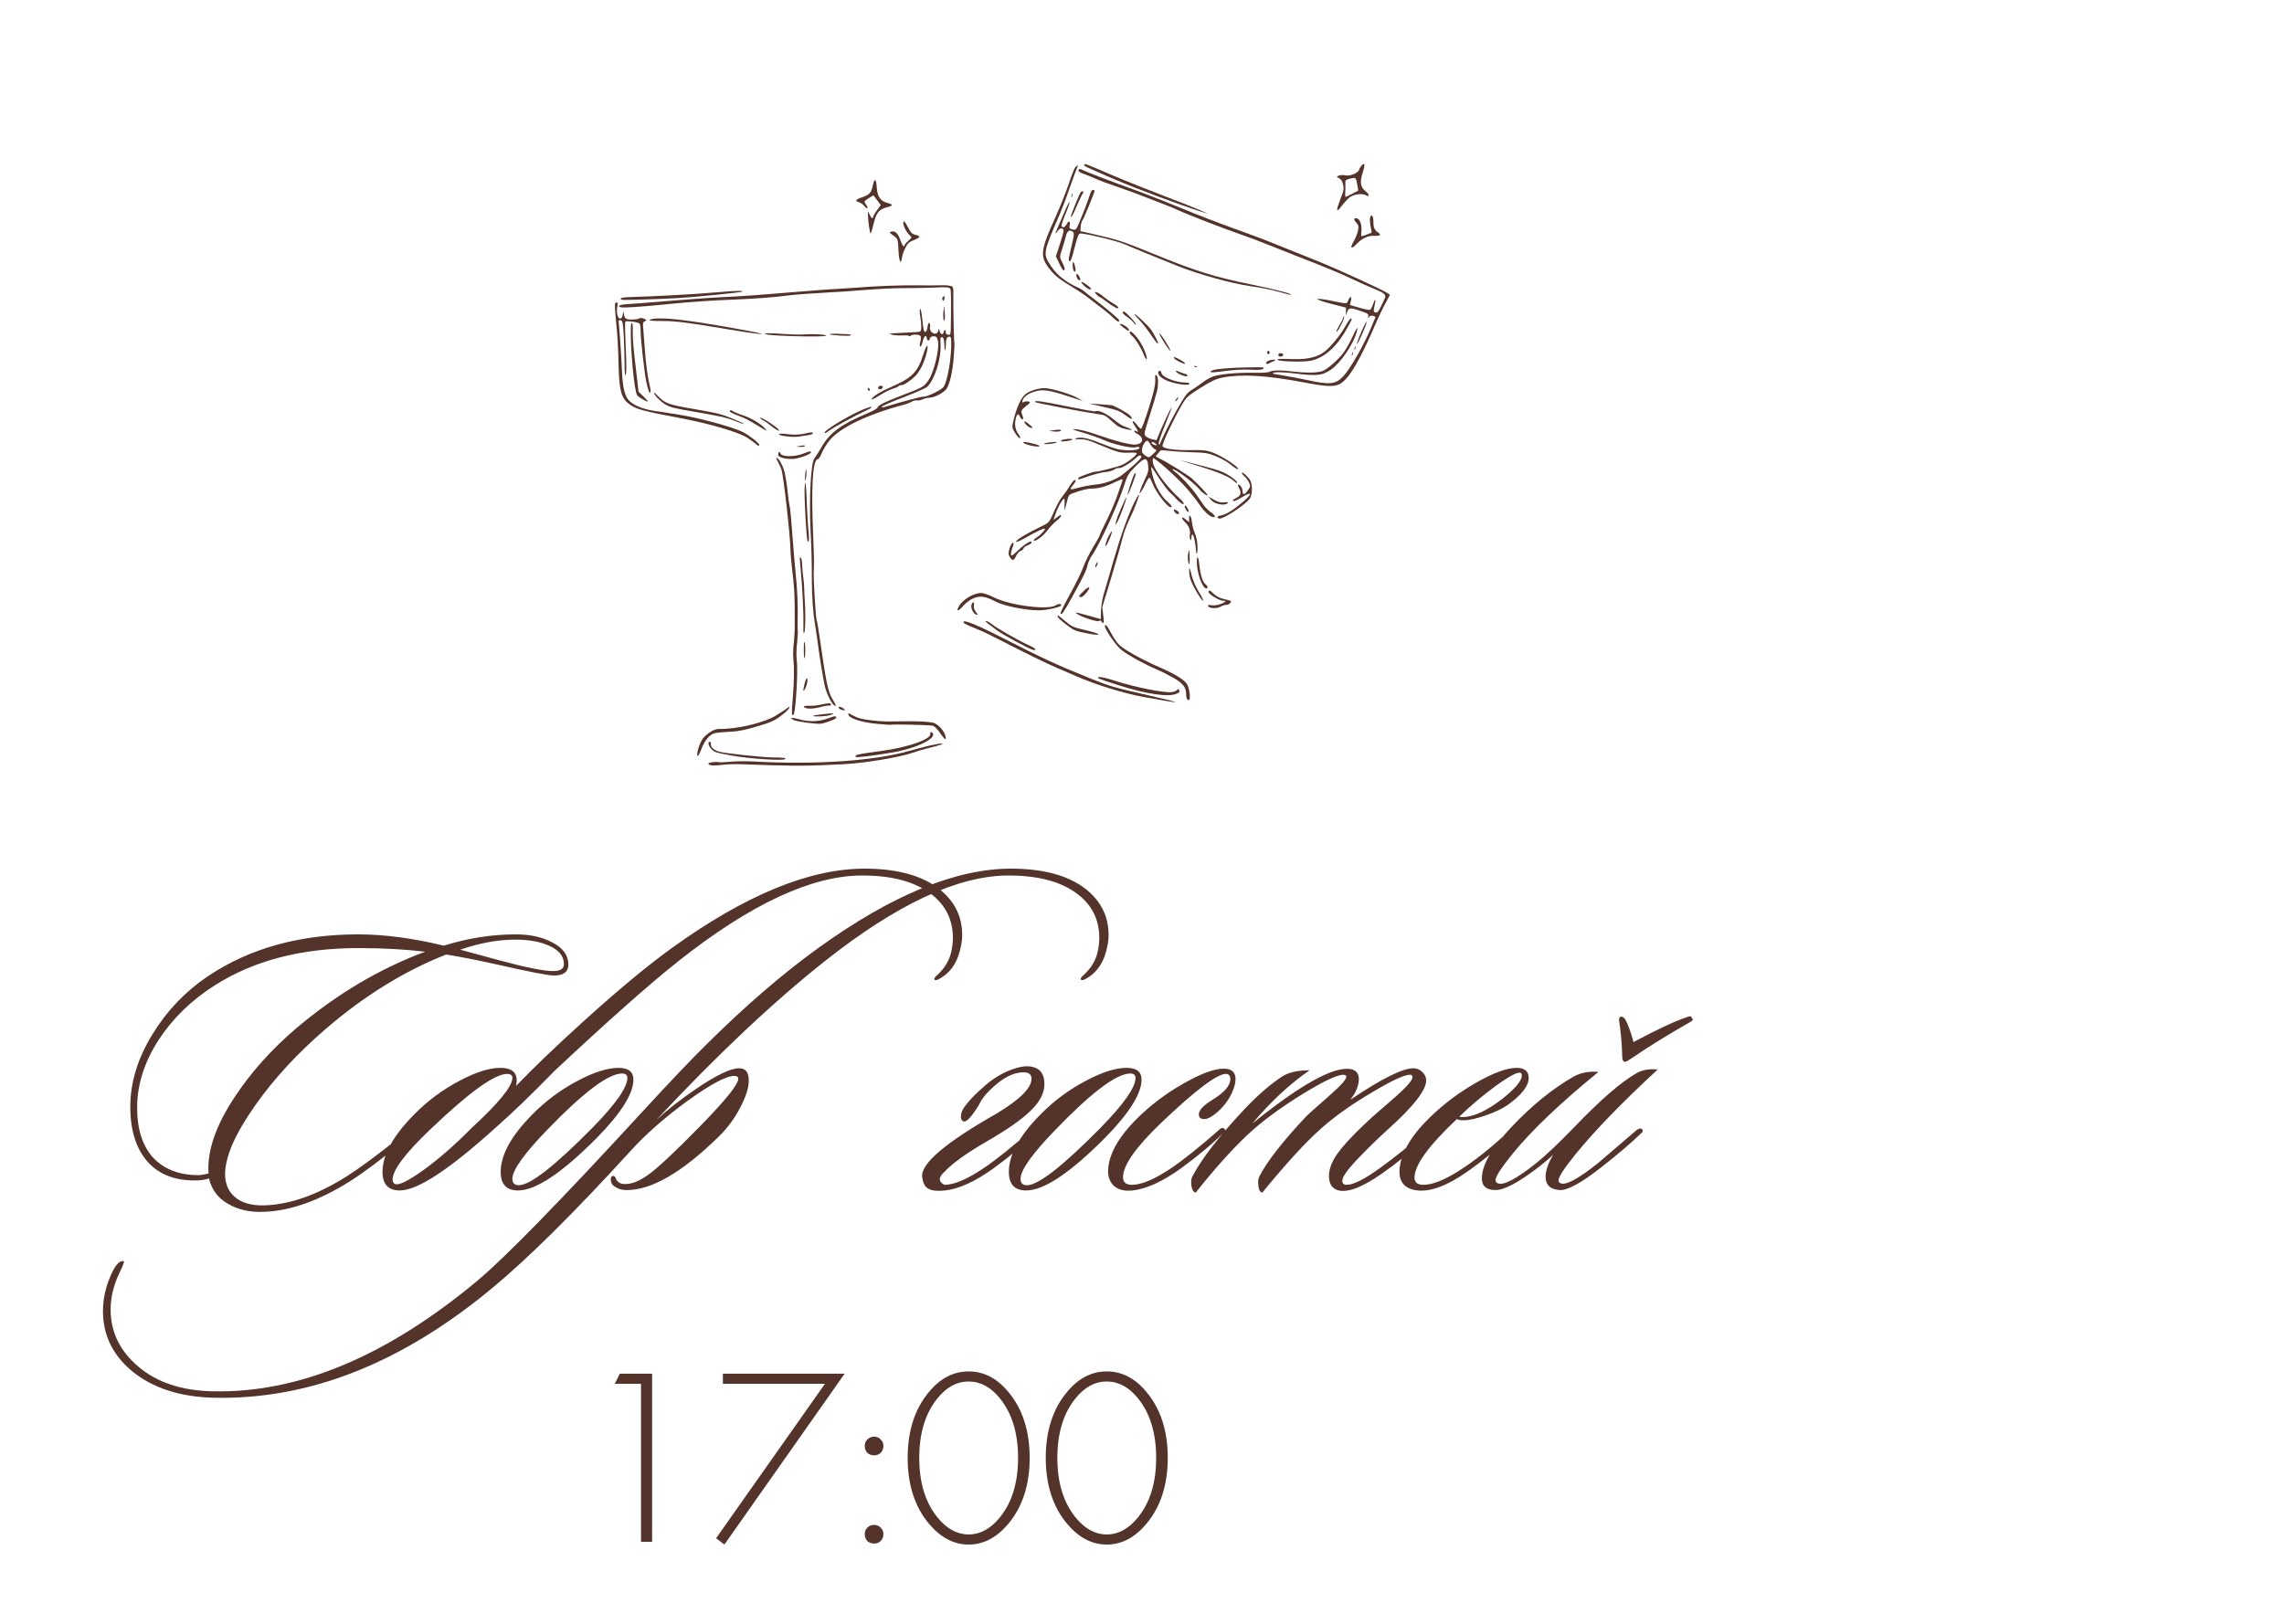 <?xml version="1.0" encoding="UTF-8"?> <svg xmlns="http://www.w3.org/2000/svg" width="277" height="197" viewBox="0 0 277 197" fill="none"><path d="M68.93 117.015C68.93 117.896 68.343 118.336 67.169 118.336C66.484 118.336 64.136 117.88 60.124 116.966C57.776 116.445 55.771 116.053 54.107 115.792C49.052 117.782 44.193 120.782 39.529 124.794C36.072 127.762 33.202 130.876 30.919 134.138C28.506 137.562 27.299 140.334 27.299 142.454C27.299 143.596 27.69 144.509 28.473 145.194C29.288 145.911 30.479 146.254 32.044 146.221C35.175 146.123 38.534 144.933 42.122 142.65C43.655 141.671 45.775 140.106 48.481 137.953C48.938 137.595 49.215 137.464 49.313 137.562C49.509 137.758 49.362 138.068 48.873 138.492C46.199 140.677 44.062 142.275 42.464 143.286C38.681 145.667 35.175 146.906 31.946 147.004C30.283 147.069 28.848 146.743 27.641 146.025C26.434 145.34 25.668 144.313 25.342 142.943C25.016 143.074 24.576 143.155 24.021 143.188C21.412 143.286 19.39 142.552 17.955 140.986C16.52 139.388 15.803 137.154 15.803 134.284C15.803 131.284 16.716 128.316 18.542 125.381C20.271 122.576 22.488 120.26 25.195 118.434C30.25 115.042 36.333 113.346 43.443 113.346C46.606 113.346 50.063 113.803 53.814 114.716C56.749 113.803 59.652 113.346 62.522 113.346C64.348 113.346 65.865 113.689 67.071 114.374C68.311 115.026 68.93 115.907 68.93 117.015ZM68.392 116.966C68.392 116.021 67.821 115.287 66.68 114.765C65.571 114.243 64.185 113.982 62.522 113.982C60.402 113.982 58.168 114.39 55.819 115.205C56.863 115.499 58.363 115.907 60.32 116.428C63.679 117.342 65.93 117.798 67.071 117.798C67.952 117.798 68.392 117.521 68.392 116.966ZM51.563 115.45C49.117 115.156 46.41 115.01 43.443 115.01C36.594 115.01 30.805 116.51 26.076 119.51C23.238 121.304 20.955 123.522 19.227 126.164C17.531 128.805 16.667 131.48 16.634 134.186C16.602 136.861 17.238 138.932 18.542 140.399C19.879 141.834 21.722 142.552 24.07 142.552C24.298 142.552 24.706 142.487 25.293 142.356C25.097 139.649 26.157 136.551 28.473 133.061C30.43 130.093 32.892 127.338 35.86 124.794C40.785 120.619 46.019 117.505 51.563 115.45ZM62.584 131.74C64.638 129.588 67.394 126.946 70.851 123.815C74.993 120.065 78.532 117.13 81.467 115.01C90.37 108.585 98.165 105.372 104.851 105.372C108.797 105.372 111.83 106.204 113.95 107.867C115.777 109.335 116.69 111.178 116.69 113.395C116.69 113.852 116.641 114.308 116.543 114.765C116.184 116.689 115.287 118.026 113.852 118.777C113.559 118.94 113.379 118.94 113.314 118.777C113.282 118.679 113.379 118.532 113.608 118.336C114.619 117.423 115.222 116.379 115.418 115.205C115.516 114.716 115.565 114.243 115.565 113.787C115.565 111.569 114.684 109.791 112.923 108.454C110.966 106.954 108.178 106.204 104.557 106.204C98.459 106.204 91.039 109.661 82.299 116.575C78.874 119.282 73.884 123.701 67.329 129.833C64.491 132.735 62.143 135.002 60.284 136.633C54.577 141.818 50.647 144.411 48.494 144.411C47.092 144.411 46.391 143.661 46.391 142.161C46.391 140.106 47.663 137.79 50.207 135.214C51.837 133.551 53.68 132.181 55.735 131.104C57.691 130.061 59.339 129.539 60.676 129.539C62.274 129.539 62.91 130.273 62.584 131.74ZM61.507 130.273C59.974 130.273 56.843 132.54 52.114 137.073C49.114 139.943 47.614 141.949 47.614 143.09C47.614 143.351 47.712 143.53 47.907 143.628C48.364 143.824 49.522 143.253 51.381 141.916C53.272 140.546 55.229 138.834 57.251 136.779C60.48 133.811 62.111 131.806 62.143 130.762C62.143 130.436 61.931 130.273 61.507 130.273ZM76.818 130.958C76.818 132.654 75.35 135.002 72.415 138.002C68.175 142.275 64.979 144.411 62.827 144.411C61.424 144.411 60.723 143.661 60.723 142.161C60.723 140.106 61.995 137.79 64.539 135.214C66.169 133.551 68.012 132.181 70.067 131.104C72.024 130.061 73.671 129.539 75.008 129.539C76.215 129.539 76.818 130.012 76.818 130.958ZM75.448 130.224C73.785 130.224 70.752 132.507 66.349 137.073C63.544 139.975 62.142 141.949 62.142 142.992C62.142 143.514 62.403 143.775 62.925 143.775C64.294 143.775 67.278 141.443 71.877 136.779C74.682 133.909 76.084 131.904 76.084 130.762C76.084 130.403 75.872 130.224 75.448 130.224ZM134.3 114.765C133.941 116.689 133.044 118.026 131.609 118.777C131.315 118.94 131.136 118.94 131.071 118.777C131.038 118.679 131.136 118.532 131.364 118.336C132.375 117.423 132.979 116.379 133.174 115.205C133.272 114.716 133.321 114.243 133.321 113.787C133.321 111.569 132.441 109.791 130.679 108.454C128.723 106.954 125.934 106.204 122.314 106.204C116.215 106.204 108.796 109.661 100.055 116.575C93.761 121.565 86.945 127.99 79.606 135.85C80.944 134.61 82.574 133.339 84.498 132.034C86.912 130.403 88.624 129.588 89.635 129.588C90.418 129.588 90.809 130.077 90.809 131.056C90.809 131.969 90.45 133.094 89.733 134.431C89.048 135.736 88.184 136.893 87.14 137.904C82.672 142.275 78.921 144.427 75.888 144.362C75.399 144.362 74.943 144.215 74.519 143.922C74.258 143.759 74.111 143.514 74.078 143.188C74.046 142.862 74.127 142.682 74.323 142.65C74.519 142.617 74.649 142.748 74.714 143.041C74.91 143.4 75.22 143.596 75.644 143.628C76.557 143.693 77.617 143.269 78.824 142.356C80.063 141.41 82.101 139.486 84.939 136.584C88.004 133.453 89.537 131.545 89.537 130.86C89.537 130.632 89.374 130.517 89.048 130.517C88.07 130.517 86.178 131.528 83.373 133.551C80.601 135.573 78.302 137.595 76.475 139.617C69.627 147.118 64.033 152.662 59.696 156.25C48.705 165.382 37.453 169.817 25.941 169.556C21.831 169.458 18.521 168.382 16.01 166.327C13.661 164.37 12.487 161.941 12.487 159.038C12.487 157.571 12.813 156.103 13.466 154.635C13.955 153.526 14.428 152.972 14.884 152.972C14.95 152.972 14.999 152.988 15.031 153.021C15.064 153.119 14.901 153.543 14.542 154.293C13.792 155.826 13.417 157.342 13.417 158.842C13.417 161.582 14.542 163.898 16.792 165.789C19.01 167.681 21.978 168.676 25.696 168.773C36.132 169.034 46.862 164.566 57.886 155.369C61.278 152.532 67.963 145.683 77.943 134.822C81.302 131.17 83.879 128.463 85.672 126.702C90.369 122.038 94.886 118.141 99.224 115.01C108.127 108.585 115.922 105.372 122.608 105.372C126.554 105.372 129.587 106.204 131.707 107.867C133.533 109.335 134.446 111.178 134.446 113.395C134.446 113.852 134.397 114.308 134.3 114.765ZM120.894 135.067C123.699 133.371 125.101 131.969 125.101 130.86C125.101 130.338 124.775 130.077 124.123 130.077C122.883 130.077 121.546 130.778 120.111 132.181C119.459 132.8 118.986 133.436 118.692 134.089C117.844 135.458 117.241 136.111 116.882 136.045C116.654 135.98 116.54 135.785 116.54 135.458C116.54 135.132 116.638 134.806 116.833 134.48C117.42 133.599 118.334 132.637 119.573 131.594C120.454 130.844 121.416 130.257 122.459 129.833C123.536 129.409 124.416 129.262 125.101 129.392C126.145 129.588 126.666 130.289 126.666 131.496C126.666 132.605 126.096 133.697 124.954 134.774C123.845 135.85 122.068 137.089 119.622 138.492C117.208 139.894 115.529 141.101 114.583 142.112C113.8 142.797 113.784 143.335 114.534 143.726C115.708 143.726 117.29 143.057 119.279 141.72C120.78 140.709 122.736 139.144 125.15 137.024C125.378 136.796 125.574 136.763 125.737 136.926C125.933 137.057 125.9 137.22 125.639 137.415C124.269 138.785 122.557 140.22 120.502 141.72C118.285 143.318 116.328 144.215 114.632 144.411C113.686 144.509 113.018 144.444 112.626 144.215C112.202 144.02 111.941 143.547 111.843 142.797C111.615 141.198 114.632 138.622 120.894 135.067ZM138.446 130.958C138.446 132.654 136.979 135.002 134.044 138.002C129.804 142.275 126.608 144.411 124.455 144.411C123.053 144.411 122.351 143.661 122.351 142.161C122.351 140.106 123.623 137.79 126.167 135.214C127.798 133.551 129.641 132.181 131.695 131.104C133.652 130.061 135.299 129.539 136.636 129.539C137.843 129.539 138.446 130.012 138.446 130.958ZM137.077 130.224C135.413 130.224 132.38 132.507 127.977 137.073C125.173 139.975 123.77 141.949 123.77 142.992C123.77 143.514 124.031 143.775 124.553 143.775C125.923 143.775 128.907 141.443 133.505 136.779C136.31 133.909 137.713 131.904 137.713 130.762C137.713 130.403 137.501 130.224 137.077 130.224ZM149.405 132.572C148.948 133.551 148.296 134.382 147.448 135.067C146.893 135.524 146.42 135.752 146.029 135.752C145.605 135.752 145.393 135.556 145.393 135.165C145.393 134.676 145.948 134.089 147.056 133.404C148.491 132.523 149.209 131.692 149.209 130.909C149.209 130.485 149.03 130.273 148.671 130.273C147.594 130.273 144.985 132.246 140.843 136.192C137.745 139.16 136.196 141.362 136.196 142.797C136.196 143.416 136.555 143.726 137.272 143.726C138.446 143.726 140.028 143.057 142.018 141.72C143.518 140.709 145.475 139.144 147.888 137.024C148.116 136.796 148.312 136.763 148.475 136.926C148.671 137.057 148.638 137.22 148.377 137.415C147.007 138.785 145.295 140.22 143.241 141.72C141.023 143.318 139.066 144.215 137.37 144.411C136.424 144.509 135.69 144.346 135.169 143.922C134.647 143.465 134.386 142.845 134.386 142.063C134.419 139.943 135.805 137.611 138.544 135.067C140.175 133.567 141.952 132.295 143.877 131.251C145.801 130.175 147.317 129.637 148.426 129.637C149.372 129.637 149.845 130.061 149.845 130.909C149.845 131.365 149.698 131.92 149.405 132.572ZM173.309 137.268C173.439 137.399 173.325 137.644 172.966 138.002C171.14 139.698 169.33 141.166 167.536 142.405C165.253 144.003 163.525 144.672 162.351 144.411C161.568 144.215 161.176 143.628 161.176 142.65C161.176 141.834 161.503 140.954 162.155 140.008C162.938 138.899 164.34 137.415 166.362 135.556C167.373 134.676 168.384 133.795 169.395 132.915C170.667 131.773 171.303 131.023 171.303 130.664C171.303 130.469 171.205 130.371 171.009 130.371C170.325 130.371 168.808 131.072 166.46 132.474C164.014 133.909 161.959 135.361 160.296 136.828C158.404 138.492 156.007 141.101 153.105 144.655C152.844 144.655 152.681 144.395 152.615 143.873C152.55 143.416 152.583 143.041 152.713 142.748C153.626 140.954 155.485 138.557 158.29 135.556C158.486 135.328 159.481 134.431 161.274 132.866C162.611 131.692 163.28 130.941 163.28 130.615C163.28 130.517 163.231 130.452 163.133 130.42C162.579 130.191 160.883 130.941 158.046 132.67C155.241 134.398 152.974 136.078 151.246 137.709C149.289 139.568 147.218 141.883 145.033 144.655C144.772 144.655 144.592 144.395 144.495 143.873C144.429 143.384 144.462 143.009 144.592 142.748C145.734 140.562 147.837 137.839 150.903 134.578C152.501 132.882 154.018 131.561 155.453 130.615C156.235 130.093 157.361 129.833 158.828 129.833C156.415 131.496 154.099 133.648 151.882 136.29C157.785 131.528 161.764 129.327 163.818 129.686C164.47 129.816 164.797 130.224 164.797 130.909C164.797 131.692 164.454 132.523 163.769 133.404C167.552 130.86 170.096 129.588 171.401 129.588C171.825 129.588 172.184 129.735 172.477 130.028C172.803 130.322 172.966 130.664 172.966 131.056C172.966 132.23 171.466 134.17 168.466 136.877C167.063 138.149 165.759 139.421 164.552 140.693C163.378 141.932 162.791 142.78 162.791 143.237C162.791 143.563 162.97 143.726 163.329 143.726C164.144 143.726 165.498 143.041 167.389 141.671C169.281 140.302 170.993 138.915 172.526 137.513C172.885 137.187 173.146 137.105 173.309 137.268ZM185.393 130.762C185.393 131.74 184.545 132.833 182.849 134.04C182.197 134.496 181.3 134.92 180.159 135.312C179.05 135.703 178.153 135.899 177.468 135.899C177.109 135.899 176.848 135.85 176.685 135.752C173.261 138.981 171.549 141.345 171.549 142.845C171.549 143.432 171.908 143.726 172.625 143.726C173.701 143.726 175.12 143.172 176.881 142.063C178.805 140.856 180.876 139.209 183.094 137.122C183.42 136.828 183.648 136.763 183.779 136.926C183.909 137.089 183.828 137.317 183.534 137.611C181.643 139.339 179.767 140.856 177.908 142.161C175.528 143.824 173.538 144.574 171.94 144.411C170.342 144.248 169.608 143.367 169.739 141.769C169.934 139.78 171.206 137.66 173.555 135.41C175.185 133.844 177.028 132.474 179.083 131.3C181.17 130.126 182.784 129.539 183.926 129.539C184.904 129.539 185.393 129.947 185.393 130.762ZM184.464 130.175C184.17 129.947 183.143 130.469 181.382 131.74C179.751 132.947 178.283 134.186 176.979 135.458C177.077 135.491 177.207 135.507 177.37 135.507C178.707 135.507 180.354 134.741 182.311 133.208C183.812 132.001 184.562 131.088 184.562 130.469C184.562 130.338 184.529 130.24 184.464 130.175ZM201.048 129.735C196.841 133.616 193.547 137.008 191.166 139.91C189.731 141.671 189.014 142.764 189.014 143.188C189.014 143.351 189.095 143.465 189.258 143.53C189.878 143.824 191.378 143.025 193.759 141.133C193.824 141.068 195.406 139.715 198.504 137.073C198.798 136.877 199.01 136.845 199.14 136.975C199.303 137.138 199.255 137.317 198.994 137.513C197.852 138.622 196.287 139.959 194.297 141.525C191.851 143.449 190.155 144.395 189.209 144.362C188.035 144.297 187.448 143.759 187.448 142.748C187.448 141.997 187.758 141.101 188.378 140.057C187.954 140.481 187.383 140.97 186.666 141.525C184.22 143.416 182.458 144.362 181.382 144.362C180.273 144.362 179.719 143.889 179.719 142.943C179.719 141.313 180.942 139.209 183.388 136.633C185.834 134.056 188.313 132.05 190.824 130.615C191.672 130.126 192.683 129.93 193.857 130.028C189.193 133.844 185.736 137.138 183.486 139.91C182.083 141.639 181.382 142.715 181.382 143.139C181.382 143.335 181.464 143.465 181.627 143.53C182.312 143.856 183.877 143.041 186.323 141.084C187.465 140.171 189.014 138.703 190.971 136.681C194.069 133.453 196.548 131.3 198.407 130.224C199.091 129.8 199.972 129.637 201.048 129.735ZM196.352 123.717C196.352 123.457 196.45 123.326 196.645 123.326C196.776 123.326 196.923 123.424 197.086 123.62C197.412 124.174 197.754 125.104 198.113 126.408C200.918 124.908 203.038 123.913 204.473 123.424C204.929 123.228 205.158 123.245 205.158 123.473C205.386 123.636 205.337 123.799 205.011 123.962C202.369 125.462 199.972 126.946 197.819 128.414C197.428 128.675 197.184 128.805 197.086 128.805C196.857 128.805 196.743 128.593 196.743 128.169C196.711 126.702 196.58 125.218 196.352 123.717Z" fill="#53332A"></path><path d="M77.741 187.027V167.86H74.561L75.173 166.637H79.086V187.027H77.741ZM86.846 186.599L100.053 167.86H87.672V166.637H102.437L87.855 187.364L86.846 186.599ZM105.184 176.236C104.98 176.012 104.878 175.737 104.878 175.411C104.878 175.084 104.98 174.819 105.184 174.616C105.408 174.392 105.683 174.279 106.009 174.279C106.336 174.279 106.6 174.392 106.804 174.616C107.028 174.819 107.141 175.084 107.141 175.411C107.141 175.737 107.028 176.012 106.804 176.236C106.6 176.44 106.336 176.542 106.009 176.542C105.683 176.542 105.408 176.44 105.184 176.236ZM105.184 186.936C104.98 186.711 104.878 186.436 104.878 186.11C104.878 185.784 104.98 185.519 105.184 185.315C105.408 185.091 105.683 184.979 106.009 184.979C106.336 184.979 106.6 185.091 106.804 185.315C107.028 185.519 107.141 185.784 107.141 186.11C107.141 186.436 107.028 186.711 106.804 186.936C106.6 187.139 106.336 187.241 106.009 187.241C105.683 187.241 105.408 187.139 105.184 186.936ZM112.678 168.838C114.044 167.187 115.644 166.362 117.478 166.362C119.312 166.362 120.912 167.187 122.278 168.838C124.01 170.896 124.876 173.566 124.876 176.847C124.876 180.129 124.01 182.798 122.278 184.857C120.871 186.528 119.271 187.364 117.478 187.364C115.684 187.364 114.085 186.528 112.678 184.857C110.946 182.798 110.08 180.129 110.08 176.847C110.08 173.566 110.946 170.896 112.678 168.838ZM113.687 184.062C114.808 185.448 116.072 186.141 117.478 186.141C118.884 186.141 120.148 185.448 121.269 184.062C122.736 182.248 123.47 179.843 123.47 176.847C123.47 173.851 122.736 171.447 121.269 169.633C120.168 168.267 118.905 167.584 117.478 167.584C116.051 167.584 114.788 168.267 113.687 169.633C112.22 171.447 111.486 173.851 111.486 176.847C111.486 179.843 112.22 182.248 113.687 184.062ZM129.427 168.838C130.792 167.187 132.392 166.362 134.226 166.362C136.06 166.362 137.66 167.187 139.026 168.838C140.758 170.896 141.624 173.566 141.624 176.847C141.624 180.129 140.758 182.798 139.026 184.857C137.619 186.528 136.02 187.364 134.226 187.364C132.433 187.364 130.833 186.528 129.427 184.857C127.694 182.798 126.828 180.129 126.828 176.847C126.828 173.566 127.694 170.896 129.427 168.838ZM130.435 184.062C131.556 185.448 132.82 186.141 134.226 186.141C135.632 186.141 136.896 185.448 138.017 184.062C139.484 182.248 140.218 179.843 140.218 176.847C140.218 173.851 139.484 171.447 138.017 169.633C136.916 168.267 135.653 167.584 134.226 167.584C132.799 167.584 131.536 168.267 130.435 169.633C128.968 171.447 128.234 173.851 128.234 176.847C128.234 179.843 128.968 182.248 130.435 184.062Z" fill="#53332A"></path><path d="M165.093 20.122C164.98 20.269 164.852 20.477 164.825 20.596C164.735 20.986 163.706 21.396 163.181 21.274C162.911 21.212 162.559 21.226 162.366 21.307C162.069 21.428 162.066 21.443 162.406 21.616C162.632 21.732 162.817 22.027 162.891 22.392C163.009 22.909 162.975 23.122 162.571 24.118C162.01 25.584 162.038 25.874 162.673 25.042C162.951 24.664 163.376 24.194 163.63 23.984C164.138 23.565 165.138 23.417 165.662 23.68C166.153 23.952 166.098 23.576 165.589 23.174C164.975 22.684 164.896 22.066 165.279 20.891C165.594 19.937 165.521 19.636 165.093 20.122ZM164.595 22.344L164.732 23.118L163.958 23.523C163.528 23.74 163.173 23.91 163.161 23.892C163.138 23.855 163.143 23.492 163.161 23.07C163.18 22.648 163.175 22.189 163.158 22.059C163.132 21.895 163.302 21.776 163.671 21.688C164.441 21.503 164.445 21.488 164.595 22.344Z" fill="#53332A"></path><path d="M166.162 26.416C166.121 26.596 166.148 27.092 166.23 27.49C166.312 27.888 166.363 28.216 166.345 28.227C166.311 28.235 166.051 28.333 165.736 28.465C165.424 28.583 165.149 28.677 165.119 28.67C165.074 28.66 165.076 28.376 165.107 28.036C165.179 27.247 164.939 26.576 164.563 26.489C164.158 26.395 164.133 26.642 164.514 27.046C164.769 27.31 164.802 27.507 164.685 28.017C164.605 28.362 164.376 28.941 164.169 29.288C163.669 30.151 163.874 30.293 164.545 29.58C165.194 28.893 165.936 28.559 166.684 28.606C167.369 28.654 167.55 28.49 167.141 28.206C166.687 27.911 166.557 27.581 166.563 26.872C166.577 26.196 166.291 25.861 166.162 26.416Z" fill="#53332A"></path><path d="M131.508 19.968C131.365 20.109 131.55 20.199 135.133 21.739C137.955 22.944 142.965 24.813 145.692 25.68L146.575 25.964L145.501 25.478C144.913 25.216 142.955 24.447 141.152 23.762C139.348 23.076 136.611 21.985 135.07 21.329C131.456 19.783 131.618 19.836 131.508 19.968Z" fill="#53332A"></path><path d="M130.394 20.308C130.281 20.455 129.935 21.339 129.619 22.292C129.304 23.246 128.546 25.155 127.931 26.513C126.288 30.129 126.154 30.983 127.003 32.237C127.69 33.233 128.295 33.767 129.769 34.645C130.574 35.132 131.535 35.764 131.895 36.053C132.271 36.345 132.995 36.907 133.507 37.294C134.03 37.7 134.538 38.101 134.641 38.204C135.205 38.777 135.595 39.072 135.688 39.015C135.747 38.965 135.737 38.868 135.68 38.776C135.526 38.551 133.897 37.179 132.776 36.351C132.264 35.965 131.687 35.515 131.505 35.347C131.319 35.193 130.945 34.965 130.67 34.854C129.264 34.228 128.171 33.344 127.479 32.3C126.457 30.768 126.464 30.738 128.531 25.973C128.803 25.341 129.364 23.876 129.761 22.704C130.174 21.536 130.562 20.473 130.642 20.334C130.826 20.013 130.673 19.993 130.394 20.308Z" fill="#53332A"></path><path d="M130.795 20.64C130.76 20.79 130.991 20.954 131.593 21.156C132.045 21.324 132.681 21.581 132.994 21.733C133.308 21.884 134.561 22.348 135.765 22.752C136.98 23.175 138.512 23.735 139.19 24.018C139.871 24.286 140.786 24.64 141.223 24.804C141.66 24.968 142.469 25.298 142.997 25.546C144.226 26.115 148.47 27.743 150.505 28.451C151.355 28.742 152.827 29.288 153.78 29.682C154.737 30.061 156.243 30.662 157.113 31.005C160.671 32.381 162.547 33.162 164.044 33.871C164.912 34.293 166.061 34.796 166.611 35.018C167.869 35.53 168.15 35.753 167.959 36.166C167.203 37.792 167.098 37.973 166.813 37.907C166.573 37.852 166.555 37.721 166.708 37.062C166.909 36.192 166.781 36.131 166.493 36.965C166.39 37.273 166.249 37.54 166.16 37.583C166.086 37.629 165.494 37.523 164.873 37.332L163.716 37.002L163.841 36.462C163.979 35.862 163.718 35.897 163.482 36.505C163.351 36.87 163.336 36.866 161.583 36.508C160.604 36.298 159.787 36.204 159.769 36.279C159.752 36.353 160.527 36.627 161.485 36.865L163.247 37.319L163.233 37.79L163.219 38.261L163.383 37.825C163.583 37.302 163.792 37.288 165.064 37.74C165.884 38.024 165.994 38.097 165.943 38.385C165.899 38.644 165.911 38.662 166.019 38.466C166.099 38.326 166.288 38.26 166.514 38.312C166.799 38.378 166.86 38.455 166.755 38.636C166.69 38.779 166.503 39.178 166.371 39.542C165.549 41.595 163.832 44.641 162.945 45.604C162.01 46.636 161.264 46.716 158.527 46.099C157.532 45.885 156.182 45.635 155.541 45.535C154.881 45.445 154.352 45.339 154.366 45.279C154.408 45.099 155.653 45.118 157.081 45.306C159.663 45.635 160.375 45.563 161.431 44.828C162.642 43.971 164.208 41.648 164.566 40.167C164.725 39.477 164.536 39.75 163.967 40.976C163.683 41.59 163.208 42.412 162.928 42.805C162.311 43.626 160.942 44.825 160.392 45.014C159.786 45.237 158.373 45.258 156.789 45.065C155.234 44.879 154.359 44.898 153.929 45.114C153.785 45.192 152.919 45.244 152.006 45.222C150.117 45.181 148.031 45.377 147.161 45.65C146.834 45.764 146.256 46.072 145.888 46.366C145.523 46.645 144.939 47.047 144.607 47.254C143.923 47.681 143.802 47.858 142.693 49.781C141.998 51.01 140.772 53.506 140.67 53.877C140.65 53.967 140.604 53.957 140.535 53.846C140.462 53.75 140.757 52.887 141.279 51.586C141.748 50.447 142.116 49.474 142.093 49.437C142.046 49.363 141.305 50.929 140.691 52.35L140.258 53.403L139.702 53.275C139.402 53.205 139.062 53.032 138.936 52.892C138.723 52.653 138.757 52.503 139.426 50.431C139.816 49.226 140.228 47.853 140.336 47.388C140.525 46.5 140.459 45.553 140.204 45.494C140.114 45.473 140.071 45.59 140.1 45.739C140.125 45.902 140.122 46.328 140.069 46.695C139.988 47.592 138.559 52.062 138.378 52.021C138.288 52 138.056 51.773 137.864 51.507C137.355 50.837 137.168 51.03 137.659 51.712C138.062 52.295 138.118 52.529 137.793 52.296C137.683 52.223 137.574 52.214 137.557 52.289C137.54 52.364 137.669 52.489 137.854 52.579C138.798 53.081 138.718 53.837 137.699 53.933C137.087 53.98 135.22 53.501 132.733 52.626C131.958 52.352 131 52.115 130.566 52.078C129.851 52.023 129.934 52.074 131.46 52.521C132.377 52.797 133.457 53.189 133.872 53.379C134.913 53.873 137.21 54.404 137.701 54.265C137.924 54.19 138.145 54.194 138.176 54.264C138.326 54.504 137.593 54.666 136.545 54.613C135.639 54.562 135.222 54.45 133.904 53.924C132.093 53.205 131.405 53.03 130.786 53.108C130.134 53.194 130.341 53.321 131.107 53.293C131.631 53.287 132.063 53.403 133.257 53.916C135.506 54.863 135.878 54.965 136.872 54.91C137.384 54.886 137.821 54.908 137.856 54.964C137.972 55.148 136.733 56.126 136.032 56.421C135.386 56.683 133.053 57.264 132.842 57.216C132.692 57.181 131.002 57.785 130.844 57.922C130.561 58.188 130.826 58.203 131.45 57.968C132.404 57.604 133.617 57.284 134.245 57.24C134.554 57.201 134.963 57.074 135.133 56.956C135.321 56.826 135.593 56.746 135.728 56.778C135.998 56.84 137.196 56.106 137.847 55.483C138.174 55.164 138.47 55.185 138.397 55.499C138.345 55.724 136.553 57.316 135.825 57.795C135.079 58.286 133.793 58.715 132.811 58.788C132.18 58.847 131.335 59.015 130.356 59.278C129.75 59.438 129.707 59.349 130.099 58.887C130.468 58.451 130.543 58.263 130.348 58.218C130.273 58.201 130.01 58.519 129.762 58.904C129.527 59.307 129.148 59.852 128.932 60.102C128.537 60.579 128.178 61.238 127.572 62.63C127.248 63.345 127.142 63.462 126.219 63.897C124.566 64.683 123.279 65.459 123.223 65.699C123.196 65.819 123.63 65.651 124.23 65.316C125.728 64.446 126.789 63.965 126.74 64.175C126.691 64.385 126.097 64.974 125.653 65.25C125.468 65.365 125.34 65.509 125.374 65.565C125.517 65.771 126.527 65.026 127.035 64.338C127.312 63.96 127.792 63.455 128.084 63.222C128.39 62.993 128.661 62.708 128.692 62.573C128.712 62.42 128.56 62.464 128.25 62.708L127.756 63.067L128.069 62.192C128.385 61.302 129.061 60.226 129.097 60.55C129.125 60.636 129.113 61.028 129.101 61.42C129.088 62.096 129.091 62.081 129.342 61.065C129.589 60.064 129.618 60.008 130.168 59.819C131.256 59.423 131.96 59.254 132.479 59.264C133.205 59.274 134.202 58.999 135.187 58.5C135.647 58.291 136.051 58.116 136.112 58.13C136.172 58.144 136.106 58.428 135.981 58.763C135.853 59.112 135.572 59.916 135.344 60.558C135.102 61.197 134.589 62.389 134.177 63.21C133.766 64.031 133.399 64.799 133.368 64.933C133.336 65.068 132.978 65.728 132.553 66.403C132.143 67.082 131.587 68.186 131.353 68.858C131.103 69.527 130.36 71.029 129.712 72.19C129.064 73.351 128.562 74.356 128.62 74.449C128.747 74.652 129.082 74.161 130.099 72.295C131.467 69.8 131.741 69.232 131.897 68.557C131.976 68.213 132.206 67.697 132.392 67.44C133.3 66.181 135.516 61.388 136.285 59.023C136.731 57.641 136.814 57.487 137.702 56.587C138.818 55.455 139.143 55.419 139.248 56.47C139.308 57.1 139.263 57.295 138.809 58.232C138.535 58.801 138.278 59.436 138.251 59.619C138.178 59.934 138.193 59.938 138.412 59.609C138.55 59.42 138.796 58.971 138.965 58.584C139.145 58.215 139.338 57.928 139.398 57.942C139.473 57.959 139.636 58.281 139.785 58.663C140.147 59.631 141.488 61.426 141.938 61.53C142.239 61.599 142.076 61.278 141.628 60.89C140.671 60.1 139.826 58.42 139.634 56.923C139.585 56.517 139.624 56.557 140.077 57.262C141.035 58.731 141.625 59.531 141.971 59.816C142.157 59.97 142.427 60.237 142.561 60.411C142.695 60.584 142.98 60.855 143.185 60.997C143.712 61.387 143.683 61.033 143.147 60.546C141.573 59.14 139.979 57.002 139.829 56.147C139.783 55.867 139.793 55.617 139.849 55.583C140.015 55.479 142.679 57.848 143.748 59.042C144.263 59.62 144.989 60.514 145.343 61.038C145.992 61.994 146.624 62.614 147.074 62.718C147.51 62.818 147.392 62.507 146.843 62.143C146.559 61.935 146.16 61.543 145.983 61.281C145.791 61.015 145.399 60.451 145.104 60.019C144.512 59.156 143.079 57.624 142.503 57.239C142.299 57.097 142.158 56.953 142.21 56.934C142.45 56.784 144.971 58.678 145.55 59.459C145.791 59.783 146.518 60.267 146.443 60.045C146.387 59.874 145.369 58.802 144.575 58.065C144.103 57.64 141.529 56.05 140.631 55.621C140.374 55.499 140.167 55.372 140.173 55.342C140.187 55.282 140.594 54.823 140.781 54.63C140.818 54.606 141.271 54.632 141.795 54.69C142.316 54.763 143.551 54.828 144.524 54.863C146.129 54.903 146.436 54.942 147.438 55.332C148.059 55.586 148.86 56.024 149.243 56.349C149.627 56.675 150.027 56.925 150.125 56.916C150.434 56.877 149.15 55.933 148.036 55.344C146.707 54.657 146.332 54.571 144.489 54.602C142.441 54.634 141.032 54.435 140.985 54.092C140.938 53.813 142.313 50.878 143.259 49.249C143.89 48.163 143.993 48.06 145.586 47.054C146.865 46.245 147.503 45.95 148.281 45.798C150.584 45.352 153.642 45.538 158.144 46.389C160.886 46.913 161.825 46.956 162.517 46.563C163.646 45.924 164.929 43.726 166.988 38.927C167.283 38.269 167.747 37.286 168.044 36.755L168.572 35.771L168.273 35.56C167.716 35.163 161.994 32.544 159.516 31.561C158.171 31.013 156.085 30.183 154.883 29.7C153.7 29.206 151.269 28.296 149.5 27.666C147.731 27.036 144.96 25.953 143.329 25.275C141.698 24.598 139.028 23.554 137.38 22.952C134.504 21.908 131.843 20.898 131.175 20.57C130.945 20.469 130.83 20.49 130.795 20.64ZM139.535 53.931C139.681 54.186 139.925 54.431 140.068 54.496C140.328 54.604 140.321 54.634 139.84 55.075C139.336 55.543 139.317 55.554 138.882 55.248C138.545 54.997 138.456 54.834 138.512 54.452C138.575 53.977 138.942 53.415 139.167 53.467C139.227 53.48 139.4 53.694 139.535 53.931ZM140.199 53.863C140.351 54.025 140.33 54.051 140.059 53.989C139.879 53.947 139.701 53.827 139.673 53.742C139.598 53.519 139.944 53.599 140.199 53.863Z" fill="#53332A"></path><path d="M132.4 23.11C132.338 23.174 132.145 23.667 131.964 24.241C131.773 24.797 131.366 25.871 131.057 26.59C130.513 27.917 130.495 27.928 130.074 27.831C129.714 27.748 129.653 27.67 129.722 27.37C129.85 26.816 129.609 26.697 129.367 27.194C129.158 27.619 128.775 27.704 128.749 27.335C128.728 27.22 128.946 26.622 129.2 26.002C129.472 25.37 129.703 24.713 129.715 24.526C129.723 24.354 129.467 24.848 129.126 25.637C128.785 26.427 128.398 27.349 128.243 27.676C127.942 28.364 127.974 28.498 128.319 27.962C128.48 27.747 128.643 27.658 128.816 27.73C129.088 27.855 129.063 27.96 128.473 29.83L128.055 31.091L128.447 31.924C128.658 32.383 128.9 32.771 128.96 32.785C129.216 32.844 129.16 32.468 128.831 31.839C128.498 31.225 128.497 31.162 128.806 30.238C128.975 29.709 129.19 28.985 129.267 28.655C129.419 27.995 129.752 27.788 130.128 28.143C130.299 28.294 130.257 28.615 129.923 29.991C129.598 31.258 129.553 31.659 129.703 31.693C129.853 31.728 130.01 31.322 130.317 30.066C130.602 28.901 130.802 28.378 130.954 28.334C131.266 28.217 135.344 29.192 136.252 29.575C136.983 29.902 140.366 31.285 142.829 32.265C145.318 33.267 149.422 34.405 151.659 34.717C152.765 34.862 154.412 35.196 155.303 35.449C156.475 35.783 156.794 35.842 156.443 35.65C156.145 35.502 154.35 35.055 152.027 34.565C147.148 33.564 145.23 32.962 139.995 30.836C136.323 29.339 135.619 29.097 133.457 28.597L131.024 28.035L131.073 27.478C131.083 27.164 131.192 26.826 131.302 26.694C131.434 26.535 132.655 23.579 132.752 23.16C132.78 23.04 132.503 23.007 132.4 23.11Z" fill="#53332A"></path><path d="M131.076 23.292C130.929 23.447 129.813 26.221 129.871 26.314C129.94 26.424 130.132 26.074 130.72 24.694C131.014 24.035 131.295 23.437 131.373 23.376C131.435 23.311 131.419 23.244 131.329 23.224C131.254 23.206 131.135 23.242 131.076 23.292Z" fill="#53332A"></path><path d="M129.959 23.703C129.91 23.913 129.923 23.994 129.992 23.9C130.043 23.817 130.085 23.637 130.079 23.525C130.055 23.425 130.007 23.493 129.959 23.703Z" fill="#53332A"></path><path d="M105.842 22.546C105.682 23.377 105.429 23.65 104.436 23.973C103.767 24.198 103.67 24.412 104.166 24.527C104.361 24.572 104.66 24.783 104.844 25.015C105.211 25.479 105.36 25.245 104.996 24.766C104.755 24.442 104.774 24.43 105.335 24.055L105.926 23.686L106.375 24.279L106.819 24.888L106.41 25.425C106.18 25.735 105.955 26.093 105.924 26.228C105.841 26.588 105.724 26.545 105.476 26.046L105.252 25.646L105.255 26.042C105.281 26.822 105.491 28.308 105.581 28.328C105.626 28.339 105.796 27.81 105.945 27.165C106.257 25.816 106.611 25.377 107.583 25.143C108.339 24.955 108.343 24.798 107.611 24.613C106.773 24.403 106.389 23.809 106.327 22.705C106.274 21.635 106.037 21.564 105.842 22.546Z" fill="#53332A"></path><path d="M162.906 38.534C162.865 38.714 162.637 39.151 162.412 39.509C162.205 39.856 162.05 40.184 162.085 40.239C162.177 40.387 163.02 38.797 163.014 38.48C162.999 38.271 162.98 38.283 162.906 38.534Z" fill="#53332A"></path><path d="M165.106 40.246C164.769 41.02 164.534 41.693 164.554 41.745C164.65 41.877 165.766 39.309 165.746 39.051C165.726 38.936 165.444 39.471 165.106 40.246Z" fill="#53332A"></path><path d="M163.216 39.48C162.681 40.493 161.463 41.996 160.704 42.61C159.831 43.308 158.64 43.601 156.972 43.563C155.214 43.504 154.877 43.521 154.943 43.647C155.082 43.868 158.243 43.952 159.05 43.744C160.71 43.338 162.174 42.002 163.401 39.775C164.002 38.682 164.002 38.682 163.821 38.64C163.761 38.626 163.484 39.005 163.216 39.48Z" fill="#53332A"></path><path d="M109.554 26.975C109.478 27.305 109.913 28.164 110.369 28.585C110.604 28.797 110.601 28.812 110.182 29.189C109.943 29.402 109.726 29.653 109.706 29.742C109.629 30.072 109.449 29.825 109.178 29.084C108.89 28.275 108.552 27.96 108.076 28.102C107.823 28.17 107.869 28.244 108.346 28.575C108.891 28.954 108.899 28.988 108.965 30.345C109.019 31.684 109.261 32.214 109.389 31.249C109.418 30.987 109.599 30.476 109.783 30.092C110.053 29.539 110.256 29.349 110.812 29.13C111.648 28.802 111.701 28.64 111.04 28.488C110.605 28.387 110.452 28.225 110.08 27.508C109.705 26.805 109.613 26.721 109.554 26.975Z" fill="#53332A"></path><path d="M130.094 32.212C130.091 32.701 130.251 33.038 130.417 32.934C130.532 32.85 130.308 31.835 130.172 31.803C130.112 31.79 130.086 31.973 130.094 32.212Z" fill="#53332A"></path><path d="M130.547 33.34C130.485 33.61 130.8 34.093 130.985 33.978C131.059 33.932 130.996 33.728 130.86 33.491C130.649 33.174 130.592 33.145 130.547 33.34Z" fill="#53332A"></path><path d="M131.138 34.206C131.1 34.371 131.818 35.027 132.134 35.1C132.299 35.138 132.354 35.103 132.3 34.996C132.127 34.719 131.169 34.071 131.138 34.206Z" fill="#53332A"></path><path d="M164.279 42.218C164.231 42.428 164.243 42.51 164.313 42.416C164.363 42.333 164.405 42.153 164.399 42.041C164.375 41.94 164.328 42.008 164.279 42.218Z" fill="#53332A"></path><path d="M132.948 35.68C133.07 35.834 133.256 35.988 133.331 36.005C133.421 36.026 133.789 36.285 134.153 36.559C134.995 37.227 135.591 37.523 135.632 37.343C135.653 37.253 135.376 37.015 135.013 36.805C134.636 36.591 134.105 36.216 133.813 35.975C133.539 35.722 133.165 35.493 133 35.455C132.699 35.386 132.699 35.386 132.948 35.68Z" fill="#53332A"></path><path d="M163.967 42.933C163.918 43.143 163.931 43.225 164 43.13C164.051 43.047 164.092 42.867 164.087 42.756C164.062 42.655 164.015 42.723 163.967 42.933Z" fill="#53332A"></path><path d="M137.588 38.099C137.616 38.185 137.937 38.575 138.306 38.96C138.672 39.361 139.27 40.131 139.643 40.707C140.031 41.286 140.372 41.728 140.427 41.693C140.553 41.628 139.887 40.337 139.466 39.829C139.023 39.284 137.524 37.895 137.588 38.099Z" fill="#53332A"></path><path d="M136.141 37.906C136.123 37.981 136.371 38.212 136.696 38.445C137.01 38.66 137.364 38.978 137.486 39.133C137.59 39.299 137.723 39.409 137.779 39.374C137.89 39.305 136.577 37.864 136.352 37.812C136.247 37.788 136.158 37.831 136.141 37.906Z" fill="#53332A"></path><path d="M153.696 42.678C153.665 42.813 153.716 42.935 153.791 42.953C153.881 42.974 153.955 42.928 153.972 42.852C153.993 42.763 153.957 42.644 153.877 42.578C153.813 42.516 153.724 42.558 153.696 42.678Z" fill="#53332A"></path><path d="M155.043 43.017C155.012 43.152 155.1 43.251 155.257 43.256C155.65 43.267 155.774 42.933 155.414 42.85C155.234 42.808 155.078 42.867 155.043 43.017Z" fill="#53332A"></path><path d="M135.809 39.343C135.795 39.403 136.694 40.1 136.829 40.131C137.039 40.18 136.895 39.846 136.611 39.638C136.247 39.365 135.84 39.208 135.809 39.343Z" fill="#53332A"></path><path d="M140.611 40.455C140.566 40.65 141.836 42.617 141.947 42.548C141.984 42.525 141.724 42.007 141.339 41.413C140.958 40.803 140.629 40.38 140.611 40.455Z" fill="#53332A"></path><path d="M154.162 43.668C153.77 43.719 153.479 43.952 153.568 44.115C153.603 44.17 153.748 44.157 153.874 44.091C154.003 44.01 154.267 43.898 154.46 43.816C154.846 43.652 154.702 43.588 154.162 43.668Z" fill="#53332A"></path><path d="M113.877 34.605C113.444 34.631 112.401 34.627 111.582 34.611C109.566 34.571 106.039 34.703 103.762 34.903C103.359 34.936 102.347 35.002 101.514 35.047C100.684 35.076 97.896 35.3 95.316 35.508C92.748 35.736 89.451 35.968 87.998 36.027C86.544 36.086 83.472 36.307 81.165 36.5C78.858 36.693 76.554 36.871 76.057 36.898C75.194 36.936 74.764 37.152 75.305 37.277C75.65 37.357 77.899 37.214 81.156 36.877C83.877 36.606 86.431 36.439 89.353 36.325C91.363 36.253 94.051 36.053 95.539 35.844C96.371 35.737 98.656 35.57 100.867 35.45C101.842 35.407 103.175 35.32 103.839 35.253C107.013 35.007 108.26 34.948 110.238 34.948C111.412 34.935 112.776 34.919 113.258 34.888C114.812 34.805 115.153 34.836 115.261 35.051C115.315 35.158 115.345 35.781 115.338 36.427C115.346 37.076 115.337 38.211 115.324 38.951C115.314 40.638 115.304 40.683 114.943 40.6C114.778 40.562 114.667 40.425 114.695 40.305C114.722 40.185 114.687 40.067 114.612 40.049C114.536 40.032 114.467 40.126 114.451 40.265C114.391 40.662 114.072 40.604 113.963 40.184C113.893 39.804 113.878 39.801 113.805 40.115C113.605 40.843 112.628 40.349 112.798 39.614C112.833 39.464 112.796 39.282 112.719 39.201C112.628 39.117 112.548 39.256 112.499 39.608C112.42 40.222 112.189 40.468 112.055 40.09C111.993 39.949 111.901 39.249 111.829 38.537C111.756 37.825 111.643 37.357 111.582 37.485C111.52 37.613 111.528 38.057 111.614 38.44C111.681 38.835 111.74 39.401 111.73 39.715C111.699 40.26 111.699 40.26 110.948 40.292C110.515 40.318 109.604 40.36 108.898 40.402C107.844 40.443 107.707 40.49 108.157 40.594C108.454 40.678 109.031 40.717 109.434 40.684C109.834 40.666 110.208 40.689 110.242 40.745C110.274 40.815 110.374 40.791 110.455 40.715C110.536 40.639 110.819 40.578 111.1 40.595C111.683 40.604 111.795 40.804 111.599 41.516C111.521 41.783 111.529 42.021 111.604 42.039C111.695 42.059 111.824 41.774 111.911 41.399C112.063 40.739 112.344 40.551 112.405 41.039C112.467 41.385 112.7 41.407 112.779 41.063C112.821 40.883 112.984 40.794 113.238 40.79C113.582 40.806 113.655 40.902 113.758 41.415C113.946 42.312 113.293 45.067 112.657 46.041C112.093 46.905 111.982 46.974 109.45 47.937C107.296 48.765 106.474 49.175 106.408 49.46C106.384 49.565 105.876 49.842 105.279 50.099C102.11 51.419 100.686 52.448 99.696 54.13C99.323 54.786 98.901 55.447 98.769 55.606C98.338 56.169 98.115 60.35 98.304 64.39C98.424 66.676 98.451 67.93 98.461 70.554C98.462 72.26 98.596 74.28 98.821 75.564C98.919 76.234 99.068 77.232 99.149 77.772C99.347 79.381 99.789 82.121 100.029 83.203C100.225 84.133 100.931 85.528 101.247 85.601C101.442 85.646 101.411 85.576 100.901 84.7C100.403 83.842 100.161 82.633 99.402 77.294C99.26 76.266 99.094 75.343 99.04 75.236C98.969 75.061 98.841 73.358 98.699 70.482C98.674 69.908 98.675 69.15 98.709 68.795C98.733 68.421 98.707 66.82 98.633 65.224C98.352 59.189 98.555 55.778 99.175 55.7C99.29 55.679 99.523 55.354 99.662 54.959C99.812 54.584 100.226 53.89 100.581 53.45C101.846 51.88 105.192 50.269 109.642 49.087C109.996 48.995 110.43 48.827 110.6 48.708C110.782 48.608 111.05 48.543 111.185 48.575C111.335 48.609 111.648 48.555 111.878 48.451C112.111 48.331 112.495 48.246 112.715 48.249C113.336 48.235 114.488 47.633 114.804 47.153C115.2 46.534 115.53 45.11 115.668 43.279C115.727 42.408 115.777 41.645 115.746 41.575C115.687 41.419 115.604 37.468 115.618 35.971C115.645 34.761 115.63 34.757 115.161 34.664C114.89 34.602 114.325 34.582 113.877 34.605ZM115.366 41.44C115.419 43.331 114.915 46.263 114.426 46.94C114.146 47.333 112.315 48.204 111.939 48.117C111.804 48.086 109.106 48.805 107.571 49.287C107.144 49.425 106.871 49.441 106.925 49.343C106.998 49.233 108.159 48.728 109.529 48.208C110.899 47.687 112.201 47.12 112.415 46.948C113.284 46.202 114.124 43.664 114.071 41.977C114.036 40.895 114.043 40.865 114.298 40.924C114.434 40.956 114.514 41.29 114.524 41.798C114.528 42.257 114.568 42.566 114.618 42.483C114.669 42.4 114.719 42.048 114.724 41.686C114.712 41.257 114.786 41.006 114.915 40.925C115.248 40.718 115.351 40.82 115.366 41.44Z" fill="#53332A"></path><path d="M137 40.33C136.983 40.405 137.125 40.612 137.337 40.787C137.732 41.131 138.387 42.199 138.739 43.07C138.987 43.711 139.197 43.76 139.025 43.136C138.843 42.415 138.29 41.387 137.79 40.813C137.263 40.217 137.055 40.09 137 40.33Z" fill="#53332A"></path><path d="M151.291 44.567C149.322 44.601 147.388 44.754 147.066 44.916C146.517 45.169 146.881 45.237 147.977 45.08C149.532 44.855 150.847 44.78 152.078 44.859C152.64 44.894 153.128 44.834 153.198 44.739C153.325 44.532 153.403 44.534 151.291 44.567Z" fill="#53332A"></path><path d="M114.323 36.052C114.257 36.132 114.252 36.289 114.322 36.4C114.414 36.547 114.469 36.513 114.525 36.273C114.608 35.913 114.547 35.836 114.323 36.052Z" fill="#53332A"></path><path d="M142.389 43.453C142.525 43.69 143.694 44.244 143.725 44.109C143.742 44.034 143.515 43.855 143.205 43.689C142.551 43.301 142.221 43.224 142.389 43.453Z" fill="#53332A"></path><path d="M114.425 37.782C114.334 38.519 114.463 39.259 114.576 38.701C114.615 38.536 114.603 38.107 114.559 37.75L114.488 37.101L114.425 37.782Z" fill="#53332A"></path><path d="M144.871 44.473C144.966 44.542 145.104 44.559 145.16 44.524C145.23 44.493 145.151 44.427 144.982 44.404C144.817 44.366 144.761 44.4 144.871 44.473Z" fill="#53332A"></path><path d="M142.629 45.073C142.799 45.365 143.963 45.808 144.011 45.598C144.032 45.508 143.929 45.406 143.764 45.367C143.614 45.333 143.264 45.204 143.004 45.097C142.661 44.938 142.552 44.929 142.629 45.073Z" fill="#53332A"></path><path d="M140.468 45.163C140.384 45.522 140.996 46.027 141.924 46.321C142.94 46.65 144.206 46.785 144.254 46.575C144.279 46.47 144.102 46.414 143.788 46.404C142.554 46.403 140.934 45.744 140.858 45.253C140.819 44.944 140.534 44.878 140.468 45.163Z" fill="#53332A"></path><path d="M86.859 35.465C84.564 35.677 79.294 35.958 76.252 36.045C75.411 36.055 74.97 36.253 75.465 36.368C75.691 36.42 80.089 36.284 82.109 36.167C84.014 36.071 89.862 35.48 90.028 35.377C90.284 35.23 89.185 35.261 86.859 35.465Z" fill="#53332A"></path><path d="M142.682 48.356C142.457 48.715 142.466 48.812 142.716 48.554C142.841 48.425 142.924 48.27 142.886 48.23C142.866 48.178 142.774 48.235 142.682 48.356Z" fill="#53332A"></path><path d="M111.967 43.021C111.3 45.157 110.602 45.848 108.016 46.972C106.751 47.516 105.768 48.142 105.699 48.442C105.678 48.532 106.141 48.307 106.718 47.935C107.291 47.578 107.987 47.234 108.274 47.158C108.56 47.082 108.876 46.95 108.96 46.858C109.048 46.752 109.219 46.697 109.324 46.721C109.564 46.777 110.521 46.13 111.067 45.545C111.607 44.991 112.14 43.851 112.389 42.771C112.673 41.542 112.378 41.726 111.967 43.021Z" fill="#53332A"></path><path d="M102.543 40.53C102.37 40.522 101.851 40.512 101.398 40.486C100.926 40.472 100.572 40.501 100.61 40.541C100.691 40.67 102.94 40.796 103.136 40.699C103.303 40.595 103.111 40.535 102.543 40.53Z" fill="#53332A"></path><path d="M98.667 40.534C98.192 40.535 97.538 40.557 97.232 40.581C96.926 40.605 95.969 40.573 95.111 40.517C94.258 40.446 93.349 40.41 93.076 40.426C92.594 40.456 92.594 40.456 92.981 40.562C93.755 40.772 99.893 40.912 100.189 40.728C100.333 40.651 99.535 40.545 98.667 40.534Z" fill="#53332A"></path><path d="M126.654 47.083C125.795 47.105 124.784 47.44 124.324 47.855C123.809 48.304 123.33 49.346 122.95 50.853C122.71 51.824 122.711 51.888 123.127 52.553C123.373 52.925 123.625 53.205 123.699 53.158C123.776 53.097 123.686 52.871 123.502 52.639C123.138 52.16 123.018 51.517 123.181 50.812C123.33 50.167 123.49 50.094 123.711 50.571C123.96 51.071 124.212 50.94 124.004 50.402C123.777 49.876 123.846 49.718 124.402 49.294C124.672 49.088 124.892 48.886 124.903 48.841C124.941 48.676 124.383 48.626 124.161 48.764C123.995 48.868 123.956 48.828 124.012 48.588C124.126 48.093 124.943 47.571 125.901 47.398C126.791 47.241 127.621 47.417 130.544 48.393L131.352 48.658L130.653 48.26C129.845 47.789 127.356 47.056 126.654 47.083Z" fill="#53332A"></path><path d="M133.33 49.035L132.083 48.952L133.915 49.376C135.552 49.755 135.827 49.866 136.487 50.365C137.238 50.95 137.57 50.948 137.022 50.379C136.713 50.07 135.142 49.202 134.79 49.152C134.666 49.139 134.015 49.083 133.33 49.035Z" fill="#53332A"></path><path d="M90.016 40C83.55 38.821 80.44 38.449 79.117 38.696C78.305 38.855 78.946 38.956 80.531 38.944C81.97 38.945 83.462 39.132 88.288 39.948C91.394 40.476 93.506 40.712 91.757 40.339C91.307 40.235 90.519 40.085 90.016 40Z" fill="#53332A"></path><path d="M132.835 49.901C132.765 49.932 131.152 49.654 129.249 49.261C126.228 48.641 125.352 48.533 125.562 48.787C125.635 48.883 131.802 50.057 133.001 50.208C133.983 50.34 134.055 50.372 134.865 51.112C135.583 51.768 135.851 51.909 136.606 52.067C137.27 52.205 137.397 52.203 137.132 52.047C136.936 51.938 136.589 51.795 136.353 51.725C136.116 51.654 135.51 51.261 135.021 50.848C134.159 50.128 133.153 49.69 132.835 49.901Z" fill="#53332A"></path><path d="M74.615 36.784C74.553 36.848 74.586 37.661 74.674 38.582C74.886 40.605 74.968 41.825 75.031 44.634C75.111 47.432 75.375 48.346 76.337 49.042C77.148 49.641 77.982 49.865 82.469 50.713C86.062 51.386 89.663 52.44 90.689 53.135C91.098 53.419 91.545 53.744 91.663 53.85C91.952 54.106 92.038 54.142 92.08 53.962C92.122 53.782 90.768 52.727 90.04 52.385C88.773 51.776 84.737 50.685 82.555 50.338C81.382 50.146 79.901 49.914 79.241 49.825C77.899 49.609 76.746 49.121 76.234 48.529C75.745 47.974 75.505 46.892 75.429 44.963C75.382 43.594 75.112 39.631 75.022 38.994C75.004 38.864 75.097 38.806 75.277 38.848C75.517 38.903 75.576 39.264 75.66 41.021C75.708 42.185 75.753 43.633 75.752 44.248C75.741 44.846 75.781 45.424 75.828 45.498C75.989 45.756 76.005 44.181 75.865 41.574C75.802 40.201 75.785 39.044 75.841 39.01C76.044 38.883 77.408 39.072 77.557 39.249C77.63 39.345 77.699 39.661 77.686 39.926C77.666 40.901 78.128 45.129 78.401 46.409C78.553 47.123 78.742 47.672 78.828 47.644C78.931 47.605 78.918 47.255 78.801 46.801C78.55 45.764 78.339 44.215 78.21 42.448C78.158 41.646 78.075 40.569 78.024 40.036C77.941 39.164 77.962 39.074 78.225 38.961C78.455 38.856 78.447 38.823 78.104 38.664C77.889 38.567 77.642 38.542 77.579 38.606C77.451 38.75 76.503 38.815 76.052 38.711C75.857 38.666 75.726 38.478 75.684 38.184L75.597 37.737L75.523 38.194C75.469 38.497 75.374 38.633 75.198 38.64C74.899 38.634 74.724 37.82 74.876 37.16C74.977 36.725 74.858 36.556 74.615 36.784Z" fill="#53332A"></path><path d="M76.509 39.64C76.41 41.986 76.914 47.535 77.289 47.969C77.529 48.23 78.447 48.774 78.558 48.705C78.599 48.667 78.358 48.406 78.035 48.094C77.712 47.782 77.441 47.515 77.441 47.515C77.445 47.5 77.364 46.755 77.254 45.861C76.81 42.173 76.721 41.189 76.74 40.214C76.76 39.65 76.725 39.184 76.65 39.167C76.59 39.153 76.523 39.374 76.509 39.64Z" fill="#53332A"></path><path d="M106.646 46.848C106.428 46.971 106.447 47.165 106.672 47.217C106.792 47.245 106.936 47.167 107.024 47.061C107.151 46.854 106.887 46.698 106.646 46.848Z" fill="#53332A"></path><path d="M124.223 51.131C124.175 51.341 124.802 51.912 125.101 51.918C125.303 51.933 125.223 51.804 124.824 51.475C124.505 51.212 124.237 51.071 124.223 51.131Z" fill="#53332A"></path><path d="M127.769 52.189L127.195 52.277L127.798 52.338C128.136 52.384 128.49 52.356 128.601 52.287C128.86 52.125 128.478 52.069 127.769 52.189Z" fill="#53332A"></path><path d="M150.619 57.365C150.601 57.44 150.743 57.646 150.944 57.803C151.13 57.957 151.383 58.3 151.485 58.544C151.672 58.967 151.673 59.03 151.33 59.488C150.926 60.073 150.702 60.085 150.688 59.529C150.688 59.323 150.563 59.042 150.419 58.914C150.115 58.654 150.039 58.779 150.263 59.178C150.572 59.755 150.482 60.144 150.004 60.365C149.755 60.482 149.549 60.623 149.538 60.669C149.483 60.908 149.877 60.778 150.724 60.263C151.885 59.553 151.898 59.903 150.739 60.883C149.616 61.839 148.691 62.415 148.147 62.51C147.622 62.594 147.476 62.813 147.882 62.907C148.336 62.996 151.052 61.239 151.576 60.476C151.897 60.045 151.916 58.802 151.626 58.277C151.379 57.841 150.66 57.185 150.619 57.365Z" fill="#53332A"></path><path d="M105.235 47.185C105.25 47.395 105.45 47.488 105.507 47.312C105.521 47.251 105.463 47.159 105.383 47.093C105.285 47.038 105.211 47.085 105.235 47.185Z" fill="#53332A"></path><path d="M145.647 56.626C148.125 57.405 149.214 57.893 149.858 58.532C149.972 58.653 150.021 58.648 150.01 58.488C150.008 58.361 149.568 58.007 149.057 57.683C148.256 57.182 147.714 56.994 145.547 56.445L142.992 55.791L145.647 56.626Z" fill="#53332A"></path><path d="M129.096 53.302C128.783 53.356 128.587 53.453 128.681 53.522C128.765 53.573 129.164 53.554 129.563 53.473C130.01 53.387 130.169 53.313 129.978 53.253C129.812 53.215 129.413 53.233 129.096 53.302Z" fill="#53332A"></path><path d="M127.382 53.661C127.043 53.693 126.696 53.755 126.637 53.805C126.452 53.92 127.394 53.885 127.881 53.761C128.421 53.617 128.165 53.558 127.382 53.661Z" fill="#53332A"></path><path d="M124.11 53.697C124.26 53.937 125.81 54.279 126.05 54.13C126.161 54.06 125.826 53.936 125.105 53.769C124.37 53.599 124.044 53.571 124.11 53.697Z" fill="#53332A"></path><path d="M104.178 49.889C102.44 50.703 100.096 52.151 100.026 52.451C99.988 52.616 100.144 52.557 100.491 52.29C100.959 51.908 103.728 50.401 105.252 49.695C105.604 49.539 105.781 49.391 105.646 49.36C105.525 49.332 104.868 49.575 104.178 49.889Z" fill="#53332A"></path><path d="M137.581 57.475C137.438 57.616 136.645 60.086 136.771 60.02C136.901 59.939 137.8 57.557 137.745 57.45C137.707 57.409 137.644 57.41 137.581 57.475Z" fill="#53332A"></path><path d="M146.851 60.613C147.189 61.071 148.229 61.358 148.741 61.129C149.13 60.951 148.912 60.869 148.308 60.95C148.017 60.978 147.69 60.886 147.229 60.622L146.557 60.245L146.851 60.613Z" fill="#53332A"></path><path d="M137.569 60.942C136.787 62.546 135.933 64.938 135.004 68.135C134.522 69.808 134.009 71.616 133.839 72.145C133.681 72.693 133.54 73.576 133.527 74.111L133.504 75.1L131.854 74.64C130.457 74.253 130.273 74.227 130.614 74.463C131.212 74.886 133.292 75.54 133.344 75.316C133.371 75.196 133.431 75.21 133.565 75.383C133.868 75.784 133.928 75.593 133.794 74.599L133.68 73.656L134.809 69.937C135.426 67.885 136.026 65.765 136.155 65.211C136.28 64.671 136.65 63.683 136.96 63.028C137.552 61.838 138.237 60.038 138.117 60.011C138.072 60 137.832 60.419 137.569 60.942Z" fill="#53332A"></path><path d="M143.674 61.425C143.656 61.5 143.75 61.711 143.88 61.899C144.153 62.294 144.272 62.053 144.006 61.628C143.813 61.299 143.715 61.245 143.674 61.425Z" fill="#53332A"></path><path d="M135.984 61.618C135.657 62.348 135.368 63.119 135.335 63.332L135.251 63.692L135.466 63.378C135.722 63.027 136.677 60.468 136.593 60.354C136.57 60.317 136.296 60.885 135.984 61.618Z" fill="#53332A"></path><path d="M142.418 62.038C142.573 62.326 142.95 62.477 142.998 62.267C143.029 62.132 142.71 61.869 142.44 61.806C142.35 61.785 142.329 61.875 142.418 62.038Z" fill="#53332A"></path><path d="M79.31 47.617C79.261 47.827 80.035 48.653 80.629 49.028C81.268 49.412 81.625 49.511 84.685 50.029C87.348 50.486 88.264 50.698 89.1 51.05C89.677 51.294 90.177 51.456 90.229 51.437C90.269 51.399 89.655 51.115 88.86 50.789C87.605 50.262 87.053 50.118 84.36 49.654C81.041 49.091 80.635 48.934 79.785 48.027C79.529 47.763 79.32 47.572 79.31 47.617Z" fill="#53332A"></path><path d="M88.539 49.795C88.411 49.939 88.66 50.092 89.722 50.495C90.162 50.644 90.969 51.052 91.492 51.394C92.032 51.724 92.588 52.058 92.743 52.141C93.026 52.286 93.026 52.286 92.792 51.995C92.375 51.472 91.071 50.681 90.067 50.37C89.537 50.2 89.006 49.966 88.884 49.875C88.751 49.766 88.616 49.734 88.539 49.795Z" fill="#53332A"></path><path d="M92.208 50.678C92.191 50.753 92.347 50.899 92.577 51C92.788 51.112 93.171 51.374 93.421 51.59C94.074 52.12 94.621 52.42 94.463 52.147C94.297 51.84 92.246 50.513 92.208 50.678Z" fill="#53332A"></path><path d="M144.211 62.942L144.226 63.356L143.801 63.005C143.246 62.529 143.204 62.851 143.748 63.372C144.189 63.79 144.41 64.409 144.299 64.889C144.267 65.024 144.291 65.266 144.353 65.407C144.432 65.615 144.472 65.577 144.488 65.233C144.549 64.284 144.902 65.155 145.024 66.541C145.071 67.294 145.211 67.374 145.232 66.668C145.255 65.884 145.15 65.244 144.884 64.614C144.737 64.295 144.603 63.712 144.551 63.321C144.477 62.545 144.198 62.244 144.211 62.942Z" fill="#53332A"></path><path d="M97.481 52.624C96.915 52.746 96.201 52.754 95.601 52.679C95.054 52.584 94.564 52.581 94.483 52.657C94.296 52.851 96.203 53.087 96.896 52.962C97.209 52.908 97.72 52.821 98.011 52.794C98.29 52.748 98.547 52.665 98.564 52.59C98.609 52.395 98.452 52.391 97.481 52.624Z" fill="#53332A"></path><path d="M97.038 54.086L96.539 54.191L97.01 54.206C97.497 54.223 97.664 54.183 97.583 54.054C97.56 54.017 97.321 54.025 97.038 54.086Z" fill="#53332A"></path><path d="M97.452 55.017C96.368 55.461 94.697 55.438 94.647 54.968C94.638 54.872 94.558 54.806 94.484 54.852C94.41 54.898 94.361 55.044 94.374 55.19C94.432 55.487 95.251 55.708 96.193 55.673C96.85 55.636 98.299 55.118 98.351 54.893C98.396 54.698 98.187 54.713 97.452 55.017Z" fill="#53332A"></path><path d="M134.487 64.972C134.129 65.632 133.899 66.558 134.186 66.135C134.442 65.783 134.946 64.494 134.84 64.47C134.795 64.459 134.631 64.69 134.487 64.972Z" fill="#53332A"></path><path d="M144.117 67.09C144.051 67.374 144.041 67.83 144.102 68.113C144.237 68.76 144.327 68.37 144.275 67.363C144.243 66.614 144.232 66.595 144.117 67.09Z" fill="#53332A"></path><path d="M94.332 55.998C94.486 56.287 94.677 56.694 94.764 56.935C95.04 57.726 95.858 65.132 95.876 66.905C95.874 67.252 95.971 68.27 96.081 69.164C96.3 70.952 96.358 71.865 96.379 73.418C96.374 73.985 96.389 75.015 96.387 75.71C96.399 76.407 96.339 77.42 96.275 77.974C96.195 78.524 96.173 79.371 96.216 79.871C96.336 81.13 96.316 82.516 96.155 84.579C95.982 86.766 95.995 86.847 96.235 86.698C96.494 86.537 96.809 81.272 96.631 80.125C96.563 79.667 96.583 78.692 96.667 77.985C96.74 77.26 96.784 76.591 96.753 76.521C96.725 76.435 96.726 75.883 96.738 75.285C96.782 73.59 96.709 71.646 96.528 69.899C96.433 69.008 96.304 67.447 96.222 66.433C96.003 63.413 95.834 61.542 95.752 61.349C95.713 61.245 95.6 60.366 95.492 59.394C95.388 58.407 95.193 57.335 95.079 57.008C94.814 56.236 94.425 55.594 94.215 55.545C94.11 55.521 94.173 55.725 94.332 55.998Z" fill="#53332A"></path><path d="M145.154 68.148C145.136 69.391 145.767 71.243 146.245 71.369C146.545 71.438 146.509 71.114 146.187 70.866C145.85 70.614 145.579 69.731 145.444 68.467C145.34 67.48 145.15 67.278 145.154 68.148Z" fill="#53332A"></path><path d="M97.701 57.143C97.652 57.353 97.629 57.727 97.63 57.995C97.642 58.424 97.657 58.428 97.733 58.098C97.781 57.888 97.808 57.5 97.803 57.246C97.792 56.817 97.777 56.813 97.701 57.143Z" fill="#53332A"></path><path d="M144.214 69.083C144.219 69.337 144.253 69.803 144.326 70.104C144.45 70.733 145.646 72.81 145.902 72.869C146.007 72.893 145.782 72.431 145.412 71.84C145.031 71.231 144.637 70.334 144.498 69.702C144.34 69.018 144.235 68.788 144.214 69.083Z" fill="#53332A"></path><path d="M97.586 59.17C97.513 60.101 97.8 65.426 97.943 65.633C98.112 65.925 98.163 65.431 98.055 64.395C97.985 63.874 97.909 62.356 97.848 61.047C97.762 58.547 97.669 57.989 97.586 59.17Z" fill="#53332A"></path><path d="M124.354 66.024C124.052 66.238 123.54 66.673 123.232 66.981C122.765 67.425 122.639 67.491 122.612 67.264C122.583 67.115 122.674 66.725 122.795 66.406C122.952 66 122.96 65.828 122.83 65.845C122.718 65.851 122.551 66.16 122.434 66.528C122.276 67.075 122.276 67.281 122.488 67.598C122.806 68.067 122.94 68.034 123.24 67.424C123.344 67.18 123.597 66.907 123.771 66.837C123.961 66.77 124.122 66.618 124.147 66.513C124.174 66.393 124.385 66.236 124.626 66.15C124.867 66.064 125.074 65.922 125.092 65.847C125.154 65.577 124.901 65.645 124.354 66.024Z" fill="#53332A"></path><path d="M132.954 68.371C132.881 68.481 132.825 68.657 132.83 68.769C132.851 68.884 132.932 68.808 133.033 68.579C133.223 68.165 133.172 68.043 132.954 68.371Z" fill="#53332A"></path><path d="M146.582 71.845C146.628 72.125 148.007 72.933 148.369 72.875C148.842 72.81 148.571 73.095 147.954 73.3C147.609 73.425 147.138 73.475 146.898 73.419C146.628 73.356 146.464 73.382 146.503 73.486C146.617 73.812 147.474 73.868 148.012 73.597C148.3 73.443 148.639 73.348 148.744 73.372C148.864 73.4 149.061 73.303 149.189 73.159C149.405 72.909 149.378 72.887 148.552 72.696C147.952 72.557 147.552 72.37 147.255 72.08C146.753 71.585 146.546 71.521 146.582 71.845Z" fill="#53332A"></path><path d="M131.393 71.724C130.801 72.298 130.769 72.37 131.039 72.432C131.234 72.477 131.61 72.153 131.974 71.606C132.331 71.088 131.969 71.147 131.393 71.724Z" fill="#53332A"></path><path d="M128.108 73.397C127.245 74.05 122.568 73.474 120.539 72.468C119.988 72.182 119.314 71.948 119.063 71.937C118.091 71.901 116.693 72.747 116.231 73.651C115.938 74.231 116.258 74.147 116.822 73.487C117.104 73.158 117.657 72.749 118.043 72.585C118.885 72.227 119.497 72.321 120.81 73.004C121.825 73.539 124.553 74.059 126.093 74.036C127.031 74.016 128.669 73.637 128.717 73.427C128.759 73.247 128.34 73.213 128.108 73.397Z" fill="#53332A"></path><path d="M133.995 75.914C133.931 76.263 135.348 78.343 136.008 78.843C136.823 79.49 138.915 80.637 140.358 81.239C140.863 81.451 141.769 81.913 142.369 82.257C143.511 82.931 143.859 83.407 143.856 84.243C143.857 84.717 144.023 85.024 144.212 84.894C144.43 84.771 144.241 83.4 143.933 82.95C143.595 82.43 142.302 81.657 140.373 80.832C138.432 79.988 136.192 78.728 135.674 78.166C135.419 77.902 134.996 77.267 134.744 76.782C134.306 75.939 134.058 75.644 133.995 75.914Z" fill="#53332A"></path><path d="M128.268 74.792C128.273 74.904 128.741 75.344 129.295 75.756C130.223 76.46 130.378 76.543 131.71 76.804C133.733 77.224 133.709 76.919 131.696 76.453C130.194 76.106 130.021 76.034 129.277 75.42C128.23 74.546 128.241 74.565 128.268 74.792Z" fill="#53332A"></path><path d="M96.997 67.628C96.987 67.673 97.031 68.236 97.087 68.88C97.337 71.496 97.474 74.529 97.439 76.116C97.421 76.743 97.454 76.941 97.555 76.711C97.694 76.38 97.707 74.204 97.599 72.757C97.565 72.355 97.547 71.75 97.533 71.4C97.534 71.052 97.481 70.393 97.409 69.95C97.356 69.495 97.288 68.832 97.278 68.466C97.267 68.101 97.209 67.74 97.144 67.677C97.064 67.612 97.007 67.583 96.997 67.628Z" fill="#53332A"></path><path d="M117.811 73.401C117.714 73.82 118.067 74.486 118.427 74.57C118.607 74.611 118.598 74.514 118.35 74.22C118.166 73.988 118.063 73.68 118.115 73.455C118.16 73.26 118.138 73.081 118.048 73.061C117.973 73.043 117.86 73.191 117.811 73.401Z" fill="#53332A"></path><path d="M119.754 75.586C119.982 75.765 120.493 76.151 120.91 76.469C121.611 76.994 124.817 78.731 125.313 78.845C125.448 78.876 125.567 78.841 125.584 78.766C125.598 78.706 125.212 78.459 124.722 78.251C123.576 77.733 120.807 76.161 120.295 75.711C120.067 75.532 119.776 75.354 119.622 75.334C119.442 75.293 119.485 75.381 119.754 75.586Z" fill="#53332A"></path><path d="M116.859 75.438C116.821 75.603 117.058 75.737 118.55 76.335C119.073 76.534 120.254 77.108 121.186 77.592C124.466 79.282 127.012 80.518 128.15 81.002C128.783 81.275 129.819 81.72 130.452 81.993C132.849 83.052 136.319 84.123 138.72 84.552C143.622 85.449 143.782 85.375 139.243 84.341C135.035 83.384 134.561 83.243 132.203 82.287C128.467 80.791 126.122 79.712 121.839 77.506C118.612 75.859 116.925 75.153 116.859 75.438Z" fill="#53332A"></path><path d="M142.801 83.663C142.781 83.753 142.48 83.889 142.149 83.954C141.34 84.099 137.618 83.365 135.294 82.606C133.793 82.117 132.923 81.979 133.243 82.306C133.311 82.353 134.455 82.744 135.782 83.162C139.174 84.23 141.794 84.599 142.724 84.135C143.061 83.976 143.112 83.893 142.997 83.708C142.881 83.524 142.836 83.513 142.801 83.663Z" fill="#53332A"></path><path d="M97.493 78.18C97.469 79.106 97.497 79.871 97.568 79.84C97.679 79.771 97.701 78.307 97.598 77.999C97.523 77.776 97.498 77.818 97.493 78.18Z" fill="#53332A"></path><path d="M97.537 83.119C97.392 83.749 97.402 83.909 97.541 83.72C97.818 83.342 98.05 82.338 97.87 82.296C97.78 82.275 97.633 82.636 97.537 83.119Z" fill="#53332A"></path><path d="M111.225 87.5C110.309 87.494 109.139 87.492 108.612 87.512C106.841 87.576 104.635 87.335 103.873 87.001C103.489 86.817 103.104 86.633 103.039 86.571C102.978 86.493 102.911 86.51 102.89 86.6C102.783 87.064 104.318 87.609 106.329 87.805C107.228 87.887 108.022 87.944 108.107 87.916C108.33 87.842 112.721 87.941 113.112 88.031C113.337 88.083 113.695 88.451 114.049 88.974C114.379 89.461 114.661 89.748 114.685 89.643C114.81 89.103 114.046 88.026 113.312 87.714C113.082 87.614 112.138 87.522 111.225 87.5Z" fill="#53332A"></path><path d="M99.594 85.47C99.143 85.571 98.494 85.642 98.168 85.614C97.401 85.579 97.214 85.773 97.904 85.933C98.205 86.002 98.836 85.942 99.39 85.802C99.915 85.655 100.425 85.568 100.53 85.592C100.651 85.62 100.758 85.566 100.775 85.491C100.827 85.266 100.513 85.257 99.594 85.47Z" fill="#53332A"></path><path d="M101.709 85.866C101.737 85.951 101.945 86.079 102.17 86.131C102.486 86.204 102.538 86.184 102.385 86.022C102.13 85.758 101.634 85.643 101.709 85.866Z" fill="#53332A"></path><path d="M112.822 89.04C112.864 89.476 111.671 90.053 109.787 90.534C108.559 90.85 108.015 90.945 105.106 91.346C103.977 91.511 103.65 91.625 103.78 91.814C103.85 91.924 105.592 91.711 108.156 91.293C111.265 90.781 113.939 89.409 112.983 88.825C112.858 88.748 112.814 88.801 112.822 89.04Z" fill="#53332A"></path><path d="M99.752 86.644C99.103 86.715 98.593 86.802 98.616 86.839C98.708 86.986 100.247 86.9 100.711 86.739C101.369 86.496 101.2 86.473 99.752 86.644Z" fill="#53332A"></path><path d="M100.388 87.154C99.3 87.55 98.104 87.589 96.962 87.262C95.996 86.991 95.653 87.038 96.276 87.356C96.63 87.533 99.022 87.865 99.529 87.792C100.2 87.695 101.485 87.202 101.426 87.047C101.351 86.824 101.254 86.833 100.388 87.154Z" fill="#53332A"></path><path d="M95.438 85.929C95.283 86.051 94.703 86.438 94.133 86.781C92.673 87.691 89.278 88.485 87.172 88.424C86.543 88.405 85.454 89.148 85.067 89.864C84.712 90.508 84.43 91.659 84.611 91.701C84.686 91.718 84.881 91.353 85.049 90.902C85.437 89.839 86.048 89.112 86.673 88.94C86.941 88.876 87.717 88.803 88.405 88.772C89.619 88.721 90.416 88.558 92.632 87.87C93.758 87.515 94.284 87.226 95.27 86.38C95.804 85.919 95.95 85.495 95.438 85.929Z" fill="#53332A"></path><path d="M112.75 90.439C112.061 90.612 110.919 90.9 110.223 91.103C105.991 92.303 98.982 92.783 91.576 92.382C90.591 92.328 89.246 92.332 88.596 92.403C87.951 92.459 87.342 92.492 87.237 92.468C86.771 92.36 85.854 92.496 85.909 92.666C85.988 92.874 86.643 92.915 87.769 92.765C88.224 92.712 89.229 92.676 89.996 92.711C95.126 92.902 97.493 92.928 99.7 92.823C100.709 92.772 101.859 92.722 102.259 92.704C104.736 92.598 108.981 91.89 110.646 91.327C111.163 91.146 111.977 90.908 112.431 90.792C114.009 90.399 114.455 90.249 114.23 90.197C114.11 90.169 113.435 90.282 112.75 90.439Z" fill="#53332A"></path><path d="M93.832 91.882C92.519 91.878 88.088 91.406 87.265 91.2C86.581 91.011 86.137 90.608 86.223 90.233C86.248 90.128 86.208 90.024 86.118 90.003C85.803 89.93 85.879 90.422 86.257 90.841C86.635 91.26 86.74 91.284 88.788 91.663C90.9 92.041 94.826 92.301 95.207 92.089C95.429 91.951 95.017 91.887 93.832 91.882Z" fill="#53332A"></path></svg> 